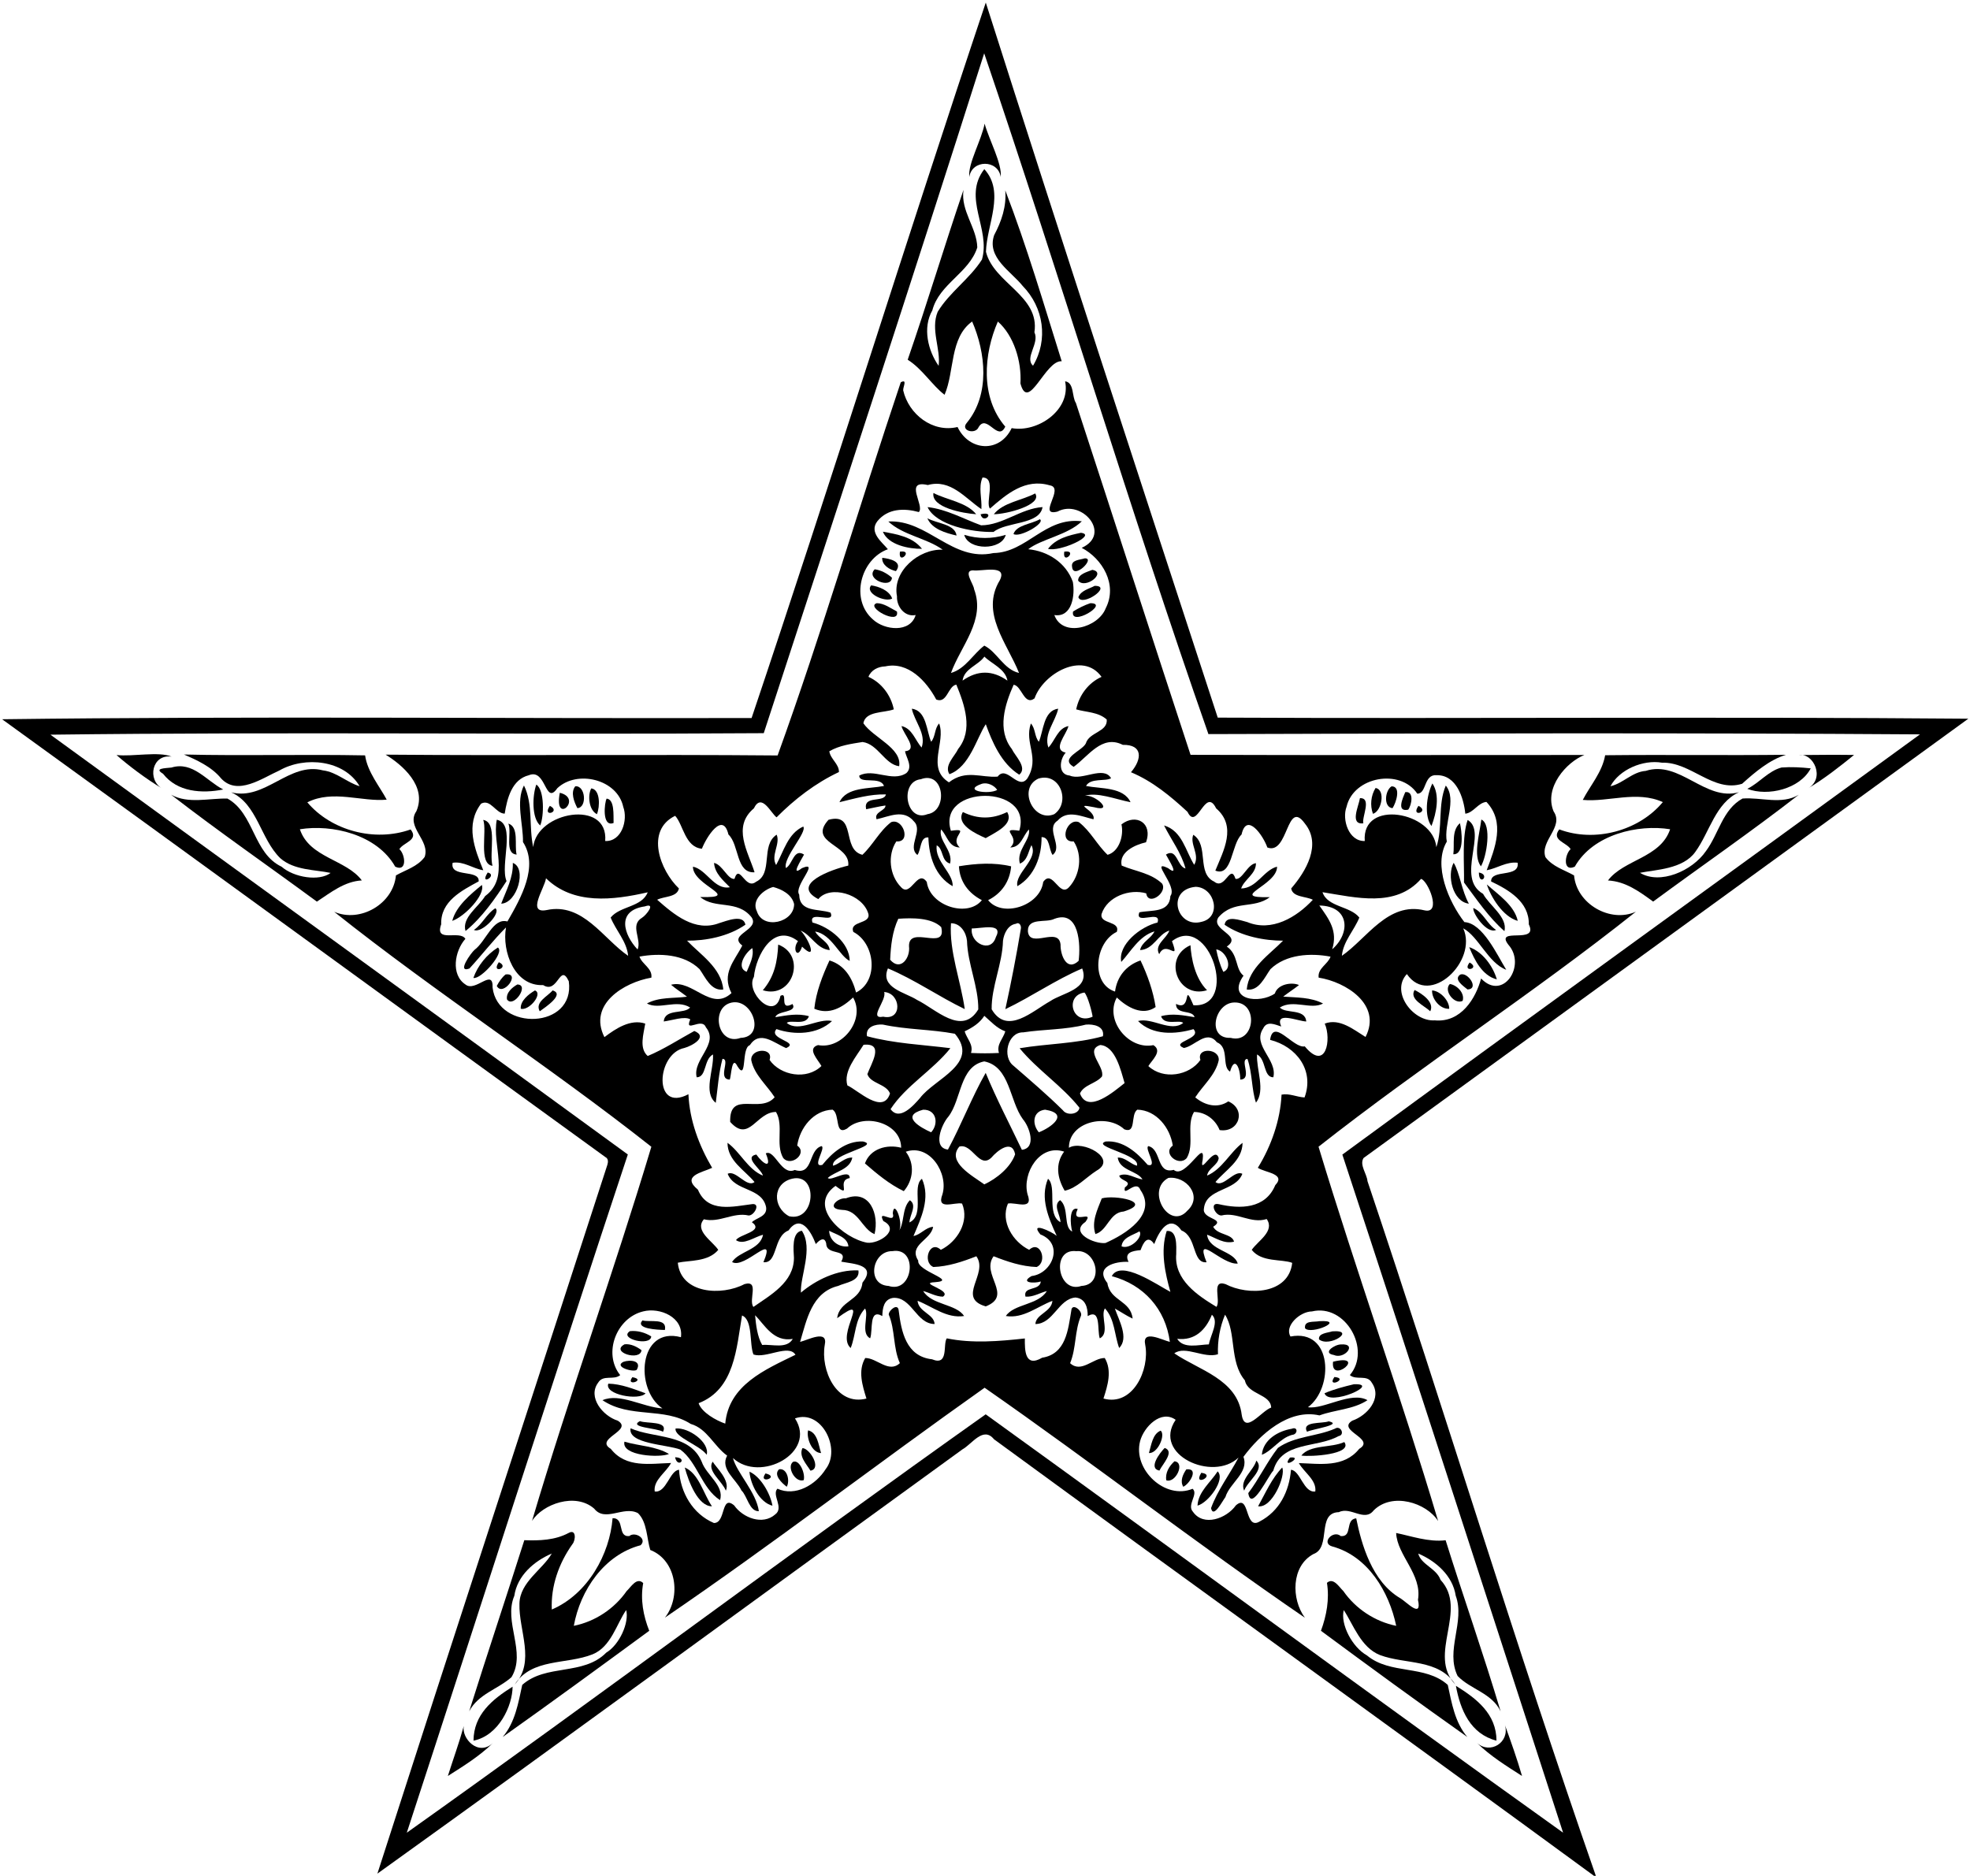 <?xml version="1.0" encoding="UTF-8"?>
<!DOCTYPE svg  PUBLIC '-//W3C//DTD SVG 1.1//EN'  'http://www.w3.org/Graphics/SVG/1.1/DTD/svg11.dtd'>
<svg width="1007pt" height="959pt" version="1.1" viewBox="0 0 1007 959" xmlns="http://www.w3.org/2000/svg">
<path d="m384.19 367.08c40.86-121.4 79.31-245.19 119.71-365.77 38.83 122.06 78.77 243.8 118.57 365.56 127.86 0.6 255.86-0.53 383.67 0.55-103.03 74.87-206.1 149.72-309.13 224.59-2.24 3.51 1.72 8.1 2 11.82 39.69 118.09 75.77 237.67 116.74 355.17h-0.93c-102-74.72-204.66-148.54-306.7-223.19-5.52-6.83-11.22 2.41-16.15 5.15-99.71 72.25-199.03 145.13-299.06 216.9 38.86-120.88 78.43-241.57 117.56-362.37 0.45-1.43 0.54-3.21-1.03-3.96-102.87-74.5-205.46-149.4-308.37-223.83 126.44-1.61 255.64-0.32 383.12-0.62m118.9-339.83c-36.87 116.05-74.91 231.81-112.68 347.57-121.46 0.82-243.54-0.74-364.63 0.77 98.33 71.6 196.9 142.9 295.15 214.62-38.26 115.38-75.23 231.19-112.99 346.73 99.12-70.46 196.87-143.65 295.92-213.9 98.51 71.1 196.35 143.25 295.15 213.89-37.54-115.56-74.83-231.25-112.84-346.67 98.15-71.94 196.91-143.14 295.27-214.83-121.18-0.83-242.51-0.52-363.73-0.14-40.25-114.86-75.67-233.41-114.62-348.04z"/>
<path d="m503.3 63.22c2.32 8.32 8.97 20.38 8.24 27.24-1.38-8.98-14.74-8.95-16.08 0.03-0.73-6.96 6.28-18.85 7.84-27.27z"/>
<path d="m503.14 86.47c10.83 11.82 1.22 28.37 0.85 42.25 3.98 16.12 27.62 22.41 24.77 41.17 2.73 5.64-5.21 13.03-0.7 17.06 7.9-13.27 5.42-29.79-5.28-40.75-6.06-7.61-18.53-14.5-14.6-25.98 3.75-7.04 6.38-14.74 5.68-22.9 10.99 28.54 19.7 58.16 28.85 87.36-8.37-0.7-17.05 26.5-21.1 11.35 0.69-11.41-3.46-24.57-11.54-31.65-7.22 16.54-9.1 38.72 3.79 53.72-3.75 8.08-9.42-6.85-13.62 0.27-1.6 3.96-9.5 1.81-6.08-2.16 12.06-14.59 9.66-35.99 2.77-51.85-11.56 8.3-8.92 25.5-14.1 37.47-6.3-4.78-11.41-13.29-18.85-17.93 9.95-28.78 18.7-57.98 28.52-86.81-1.52 10.81 6.79 19.17 7.06 29.39-4.12 13.05-19.46 18.62-22.98 32.18-5.11 8.94-2.2 20.65 3.21 28.36 1.16-8.58-4.21-18.57-0.48-27.61 6.11-10.09 16.34-16.8 22.63-26.72 4.58-15.74-10.16-31.55 1.2-46.22z"/>
<path d="m460.44 195.44c3.51-1.82 1.15 2.21 1.24 4.1 2.78 12.21 14.98 21.82 27.78 18.76 5.91 12.38 21.53 13.46 27.67 0.57 13.29 2.43 30.42-9.32 27.31-23.93 4.76 0.64 3.4 7.95 5.53 11.09 19.63 59.92 38.88 119.98 58.6 179.86 67.09 0.25 134.2 0.06 201.3 0.08-9.09 3.62-20.8 16.65-15.71 28.85 5.44 7.98-7.07 15.02-4.19 23.36 3.64 4.9 9.61 6.5 14.64 9.36 1.29 14.59 18.51 24.45 31.61 18.55-52.27 41.64-109.77 78.84-162.23 120.15 19.38 64.01 42.04 127.26 61.14 191.37-6.01-9.42-23.5-14.89-32.96-5.44-4.71 6.1-11.73-2.14-17.77 0.89-11.56 0.25-3.71 18.03-12.99 21.41-11.44 6.11-11.42 23.04-4.39 32.56-55.34-37.86-108.63-79.23-163.72-117.58-54.77 38.73-108 79.73-163.4 117.52 8.33-10.67 6-29.27-7.5-34.58-1.83-5.8-1.55-14.3-6.32-18.85-7.44-3.87-16.71 4.86-22.36-2.29-9.61-8.39-26.3-2.37-31.77 6.29 18.97-64.04 41.79-127.27 61-191.28-52.27-41.3-109.95-78.55-162.14-120.13 13.27 5.76 30.21-3.97 31.58-18.6 5.06-2.87 11.08-4.47 14.69-9.45 2.93-8.47-9.78-15.33-4.25-23.35 5.58-12.92-7.37-23.83-15.71-28.93 66.79 0.57 133.59-0.19 200.37 0.41 22.71-62.79 41.63-127.36 62.95-190.77m41.78 48.69c-2.21 5.16-0.18 10.76-0.57 16.15-8.25-5.54-15.72-15.58-27.39-12.32-12.42-2.88-1.44 10.57-4.57 13.82-7.47-2.04-15.83-1.95-21.21 4.68-4.48 5.79 2.61 10.87 5.37 14.32-13.97 5.04-19.46 25.79-7.54 35.99 5.87 5.44 19 6.88 21.74-2.35-5.57 1.17-9.81-4.34-9.54-9.57-2.51-12.81 11.2-24.33 23.36-23.83-8.28-6-20.17-7.3-27.8-14.42 20.14-1.1 32.69 20.79 53.73 16.14 17.18-0.27 26.24-18.6 45.2-16.24-7.24 7.05-20.91 9.13-27.4 14.28 9.96 0.95 19.28 6.83 22.8 16.7 1.2 6.71-0.36 18.34-9.46 16.95 4.27 11.69 22.55 6.33 26.27-3.48 6.22-12.13-1.8-25.44-12.28-30.88 15.56-7.03 0.08-25.14-12.37-18.54-10.64 2.69 3.96-12.19-3.96-13.41-12.52-3.72-22.13 4.53-30.55 11.87-2.54-2.86 3.4-15.95-3.83-15.86m-4.88 47.45c-5.18 0.08 0.38 6.98 0.59 9.65 5.93 15.85-6.73 28.84-11.83 42.81 7.45-2.14 11.28-9.67 17.04-13.98 6.5 3.18 9.89 12.17 17.76 13.98-5.96-15.05-19.93-30.73-9.84-47.38 4.21-8.38-9.46-4.39-13.72-5.08m5.85 44.1c-3.26 4.57-10.33 6.09-11.16 12.27 7.72-5.42 15.21-5.42 22.94 0-1.08-6.04-8.02-8.53-11.78-12.27m-50.71 5c-3.58 0.1-7.21 1.83-8.56 5.34 6.73 3.01 11.52 9.45 12.96 16.62-4.94 1.88-14.48 0.79-15.55 7.11 5.01 7.37 19.81 12.66 18.29 21.96-7.36-0.92-10.83-11.35-18.7-12.38-5.8 0.94-11.82 1.72-17 4.74 0.57 4 5.07 6.56 4.91 10.62-12.01 5.65-22.74 13.94-31.87 23.15-2.91-2.11-7.63-12.79-11.61-4.59-11.23 9.44-2.95 22.16 0.36 32.68-9.6 0.61-7.74-14.04-13.36-19.31-2.85-12.06-11.28 1.35-13.56 7.27-8.67-0.82-9.5-12.3-13.68-16.83-15.4 7.54-7.69 27.96 1.92 37.13-0.91 4.59-7.58 3.95-11.11 5.78 8.56 7.51 19.27 16.73 31.81 11.92 3.75-1.11 12.22-4.71 13.31 0.83-8.74 6.1-20.46 8.25-29.84 8.17 6.54 6.92 17.58 13.85 18.51 24.97-6.31 0.92-9.19-6.36-12.12-10.41-7.94-7.76-20.53-8.26-30.71-6.42 1.29 3.96 6.71 5.96 6.08 10.77-13.98 2.39-32.47 13.63-24 30.41 5.77-4.37 13.39-9.44 20.87-6.92-0.84 5.26-3.26 12.63 1.26 16.56 8.14-3.37 16.28-8.68 23.82-12.79 7.21 2.95-1.04 7.58-5.12 8.7-14.3 2.87-16.04 33.25 2.11 23.63 0.59 13.34 5.36 26.18 12.12 37.63-5.3 2.47-15.86 4.09-7.27 11.17 5.08 12.17 18.03 8.56 28.03 7.35 4.06-0.14 0.62 6.06-2.16 5.84-7.78-1.79-14.86 3.91-22.83 1.95-4.99 5.83 4.4 11.12 7.36 15.64-5.24 6.26-14.85 5.26-20.68 6.56 1.59 15.97 22.46 17.08 34.09 10.93 7.79-2.17 1.91 8.05 4.54 11.69 8.77-6.14 20.72-12.58 20.74-25.13-0.2-3.96-1.25-13.09 4.04-13.84 5.95 9.01-0.93 23.32-0.48 31.64 7.53-6.38 18.56-11.86 29.4-11.36 0.87 5.58-6.63 6.17-10.38 7.94-13.49 3.29-16.09 17.41-19.44 28.61 4.01-0.96 14.37-6.58 12.61 1.54-2.22 12.75 5.88 31.39 21.31 27.43-2.06-6.62-4.47-14.25-0.62-20.73 5.89-0.11 12.04 7.95 17.7 2.62-3.57-7.97-2.31-16.89-5.7-24.86 0.04-2.22 4.81-6.15 5.12-1.92 1.34 10.69 3.76 23.33 17.03 24.81 8.75 3.63 5.41-7.86 7.55-10.7 12.89 2.66 26.82 1.5 39.89 0.05-0.06 5.94-0.07 15.07 8.86 9.84 12.21-1.91 13.23-14.31 14.87-24 0.26-4.46 6.05 0.16 4.93 2.65-3.27 7.71-2.32 16.38-5.52 24.15 5.69 5.29 11.81-2.74 17.71-2.64 3.83 6.48 1.48 14.12-0.67 20.72 15.03 4.17 23.74-14.76 21.36-27.42-1.77-8.12 8.59-2.5 12.59-1.55-2.21-16.79-13.34-29.23-29.69-33.61 4.58-8.66 23.33 4.58 29.96 8.04-2.59-9.16-5.27-20.79-1.88-31.13 5.55-0.57 4.88 7.85 4.86 11.76-1.14 13.27 10.96 21.22 20.58 27.05 2.39-3.31-2.9-14.12 4.61-11.64 11.67 6.09 32.33 5.13 34.09-10.87-5.3-2.06-15.63-0.16-20.68-6.64 3.1-4.6 11.98-9.52 7.64-15.77-8.08 2.61-15.21-3.8-23.11-1.81-3.21 0.16-6.33-6.83-1.43-5.79 11.01 2.56 23.87 2.47 28.93-9.72 5.67-5.9-5.37-6.39-8.91-8.87 6.88-11.21 11.47-24.22 12.12-37.4 4.05-0.77 7.78 1.25 11.75 1.44 5.13-13.85-4.1-26.03-17.6-29.44 1.61-11.52 12 4.63 17.71 3.32 10.87 13.1 13.76-3.63 10.22-11.63 7.61-2.91 14.81 3.11 20.85 6.83 8.51-16.56-10.09-28.17-23.96-30.33-0.65-4.78 4.72-6.8 6.07-10.73-10.19-1.95-22.81-1.28-30.72 6.4-2.95 4.05-5.81 11.32-12.12 10.4 0.99-11.12 11.78-17.97 18.57-24.97-9.11 0.04-21.18-2.11-29.88-8.14 0.67-5.09 8-2.28 11.56-1.38 12.47 5.22 25.28-2.45 33.54-11.39-3.49-1.84-10.31-1.21-11.06-5.79 7.53-8.69 15.67-22.44 7.02-33.15-9.45-13.14-8.4 16.3-19.21 12.21-2.07-6.01-10.59-18.35-13.18-6.63-5.29 4.92-4.69 21.89-13.41 18.46 4.16-10.16 11.13-22.59 0.41-31.83-5.61-11.46-9.71 11.99-14.63 1.79-8.62-7.97-17.86-15.65-28.9-20.26 5.73-6.71 6.15-14.19-4.19-14-10.69-5.41-17.59 5.86-25.11 11.25-7.44-4.44 4.31-8.06 6.23-11.99 1.66-5.82 11.25-5.79 10.68-12.21-4.37-3.91-10.42-3.66-15.61-5.19 1.44-7.17 6.22-13.61 12.96-16.62-9.56-13.32-29.89-1.59-34.25 11-5.31 4-6.53-6.49-10.69-6.96-4.53 10.15-8.56 23.07-0.95 32.81 1.65 3.58 8.2 9.57 3.82 13.17-9.19-5.71-13.9-16.9-17.11-25.81-4.71 7.1-8.26 21.85-18.59 25.55-2.8-4.44 2.73-9.13 4.49-12.93 7.79-9.71 3.25-22.57-0.95-32.85-4.3 0.68-4.65 9.86-10.28 7.61-5.02-9.41-14.35-19.56-26.09-16.93m-182.14 55.63c-8.7 2.13-11.13 11.95-12.35 19.64-4.59-0.04-7.21-7.73-12.08-5.1-8.2 10.83-3.29 23.06 1.13 34.04-5.36-0.84-9.98-4.7-15.66-3.82-1.61 7.87 13.82 3.08 13.31 9.51-8.67 4.72-19.58 10.19-19.16 21.95-3.56 9.83 9.54 2.7 12.36 7.43-5.53 6.22-7.56 18.4 0.09 23.37 5.09 4.08 14.2-8.75 13.82 1.56 2.64 22.42 42.35 21.27 38.95-3.24-4.58-9.77-5.49 6.78-13.1 1.95-14.66 0.7-21.16-17.27-19-29.47-6.64 6.62-12.35 14.1-18.68 20.99-6.75 2.5 0.89-8.11 2.6-9.53 5.95-4.44 9.37-16.54 16.81-14.51 6.99-12.13 16.03-28.16 7.95-40.61 0.16-9.21-3.77-20.75 0.5-28.92 4.8 9.63 2.41 21.16 4.74 31.5 1.82-18.16 38.53-24.68 36.79-3.1 8.46 0.37 11.72-10.77 9.22-17.46-3.02-14.19-23.63-19.04-33.7-9.54-6.33 9.14-5.59-10.33-14.54-6.64m464.04-0.02c-6.72-0.53-5.02 9.48-9.91 9.45-8.68-13-32.56-8.74-36.14 6.66-2.5 6.58 1.11 17.82 9.29 17.54-1.64-21.6 34.93-15.04 36.59 3.14 3.39-9.79 0.62-21.68 4.83-31.48 5.87 7.24-1.19 19.76 0.52 28.65-7.17 12.09 0.97 30.81 8.99 41.15 9.32 0.46 16.73 16.77 21.39 24.37-9.26-3.5-14.12-16.95-21.98-21.19 7.54 16.78-17.19 40.47-28.81 23.38-8.46 9.01 3.03 24.4 14.22 23.67 13.54 1.28 21.05-11.39 23.72-21.4 11.27 11.79 23.29-6.81 13.95-17.25-7.25-9.4 15.68 0.12 10.43-10.43 0.26-11.52-10.33-17.67-19.27-21.93-0.14-6.49 14.72-1.65 13.56-9.57-5.73-0.67-10.44 2.88-15.82 3.84 4.25-11.27 9.65-24.53-0.13-34.94-4.39 0.47-6.53 5.53-10.79 6.03-0.84-8.13-4.52-19.84-14.64-19.69m-455.28 52.71c-0.72 5.1-10.06 18.3 0.37 16.24 18.47-3.96 28.87 14.71 41.61 23.39-0.67-7.33-6.26-12.93-8.93-19.55 4.78-5.97 15.96-5.24 18.93-12.91-17.79 4.05-37.97 6.5-51.98-7.17m447.29 0.31c-13.06 14.83-33.27 9.52-50.37 6.8 2.52 7.69 14.14 7 18.83 12.97-2.68 6.62-8.27 12.22-8.93 19.55 12.79-8.83 23.55-27.75 42.25-23.24 9 2.02 1.7-15.29-1.78-16.08m-396.76 14.06c-14.79 2.13-10.79 14.52-3.72 22.03 2.23-5.26-4.15-12.38 2.26-16.22 2.18-1.3 7.36-7.9 1.46-5.81m344.77-0.45c4.95 7.02 9.55 12.94 6.56 22.39 9.42-8.13 9.11-22.09-6.56-22.39m-345.58 207.49c-13.67 3.23-20.76 21.42-11.8 32.59-3.29 2.77-8.7-0.41-11.25 3.83-5.58 7.45 2.42 17.1 9.99 19.45 8.26 5.05-12.28 9.2-3.54 14.41 7.75 9.95 20.16 7.53 30.8 7.23-2.53 4.85-9.12 8.69-8.36 14.55 5.97 0.92 7.71-10.82 12.44-11.07 0.65 11.67 7.05 22.61 17.82 27.2 6.24 0.11 3.48-14.8 10.37-8.98 4.47 6.36 14.58 10.28 21 4.57 4.61-3.41-1.96-9.92 1.1-13.13 9.19 4.24 19.67-2.01 24.7-10.05 7.97-10.24-2.09-30.74-15.72-25.88 11.39 17.52-17.82 33.13-31.71 20.26 1.91 7.51 11.87 17.35 13.24 27.17-4.88 0.22-5.93-7.83-8.89-10.58-2.65-5.71-11.1-10.94-7.32-17.82-6.75-4.84-10.21-13.8-18.62-16.21-13.67-8.79-30.96-2.62-45.1-12.13 8.82-3.86 20.58 3.55 30.64 4.2-14.29-9.69-12.3-42.15 9.46-36.41 1.39-10.23-10.8-15.35-19.25-13.2m341.82 0.02c-6.3 0.06-14.23 7.59-10.98 12.83 21.58-4.15 22.18 26.36 8.92 36.14 7.96 1.3 22.05-8.31 30.43-3.59-7.2 4.77-16.52 4.84-24.55 7.78-15.72-3.6-30.43 9.8-38.86 21.18 2.98 8-7.02 13.3-9.21 20.58-1.64 2.17-6.17 11.15-7.35 5.65 3.36-9.24 9.49-17.18 14.06-25.88-13.12 12.66-44.28-1.46-32.14-19.27-7.42-5.38-16.23 3.56-18.17 10.86-3.85 14.56 12.86 30.25 26.82 24.39 3.16 2.68-3.09 8.21 0.18 11.75 5.43 7.82 17.22 3.41 21.93-3.25 7.23-6.43 4.35 12.96 12.18 8.22 10.11-5.27 15.1-15.4 16-26.42 4.73 0.25 6.47 11.99 12.44 11.07 0.73-5.84-5.76-9.73-8.41-14.5 10.66 0.31 23.01 2.51 30.85-7.28 8.74-5.21-11.81-9.37-3.53-14.41 7.56-2.56 15.46-11.45 10-19.35-2.42-4.45-7.99-1.1-11.25-3.95 11.13-13.04-2.25-36.62-19.36-32.55m-291.34 2.08c-2.87 16.6-3.72 37.68-22.2 44.84 1.57 4.73 8.97 8.86 13.62 10.44 1.79-19.79 20.45-27.63 35.9-35.2-3.48-5.63-15.06 2.07-21.48-0.14-2.18-5.24-0.18-17.68-5.84-19.94m6.67-0.12c0.46 4.97 1.14 10.99 3.64 15.2 5.09-0.51 12.54 2.2 15.63-3.11-9.94 1.76-14.46-7.36-19.27-12.09m233.51-0.27c-3.17 7.85-8.75 13.35-17.74 12.32 3.17 5.29 11.1 2.97 16.2 2.84 0.79-4.87 5.37-11.6 1.54-15.16m6.72-0.02c-2.65 6.31-3.89 13.34-3.62 20.23-7.07 2.31-16.65-4.58-22.32-0.47 12.36 8.52 32.26 13.22 34.46 31.41 1.61 10.37 10.06-1.97 15.06-3.68-0.26-7.03-11.93-6.51-13.44-13.91-8.05-9.58-4.27-24.37-10.14-33.58z"/>
<path d="m477.14 252.03c6.86 3.57 16.93 4.71 21.85 10.86-6.6-0.43-23.11-3.41-21.85-10.86z"/>
<path d="m529.14 252.25c3.94 5.88-14.82 10.67-21.13 10.64 4.7-6.03 14.51-7.07 21.13-10.64z"/>
<path d="m474.14 259.25c9.6 1.02 18.39 6.04 27.37 9.31 11.08-0.04 20.3-8.62 31.41-9.32-1.54 9.16-18.42 7.35-25.05 12.7-10.81 0.31-29.46-3.43-33.73-12.69z"/>
<path d="m501.24 262.91c8.21-1.95 1.44 5.67 0 0z"/>
<path d="m474.04 264.94c4.8 2.72 14.16 2.95 14.92 8.85-5.48-1.28-12.55-3.25-14.92-8.85z"/>
<path d="m531.53 265.45c3.14 1.88-10.36 9.62-13.47 7.55 1.53-4.65 9.21-5.08 13.47-7.55z"/>
<path d="m451.3 271.82c7.22 1.31 15.16 2.61 19.99 8.75-6.67 0.09-17.26-1.96-19.99-8.75z"/>
<path d="m552.53 272.38c8.54 1.1-10.94 9.96-16.82 8.2 4.07-5.34 10.62-6.88 16.82-8.2z"/>
<path d="m492.89 273.43c6.98 2.13 14.24 2.13 21.22 0-2.14 8.07-19.09 8.07-21.22 0z"/>
<path d="m460.02 282.02c7.31-1.09-1.1 7.32 0 0z"/>
<path d="m544.02 282.02c7.31-1.09-1.1 7.32 0 0z"/>
<path d="m450.97 285.17c3.65 0.4 10.8 1.86 7.01 6.8-3.17-0.65-7.29-3.09-7.01-6.8z"/>
<path d="m554.42 285.45c5.91-0.35-5.75 11.22-6.4 4.38-0.73-3.64 3.99-3.55 6.4-4.38z"/>
<path d="m447.13 291.04c3.29 0.45 6.32 2.12 8.8 4.28-0.32 5.99-13.85 0.71-8.8-4.28z"/>
<path d="m558.36 291.33c7.47 1.25-3.47 10.07-7.24 5.55-0.18-3.37 4.61-4.47 7.24-5.55z"/>
<path d="m445.31 299.26c3.88 0.55 9.27 2.57 10.75 6.74-3.58 2.11-14.21-2.74-10.75-6.74z"/>
<path d="m559.56 299.5c9.47-0.06-6.62 11.05-8.34 5.8 1.3-3.42 5.41-4.22 8.34-5.8z"/>
<path d="m448.21 308.36c3.69 0.04 7.05 2.57 10.27 4.26 1.67 7.47-16.5-2.37-10.27-4.26z"/>
<path d="m557.32 308.37c10.26-0.06-10.49 12.45-8.8 4.25 2.77-1.71 5.71-3.19 8.8-4.25z"/>
<path d="m466.09 362.32c7.59 0.93 7.48 11.48 9.89 16.89 2.28-2.69 1.68-6.85 4.08-9.35 3.6 9.61-6.74 22.72 5 30.1 8.66-6.72 16.38-2.27 24.9-2.93 4.71-6.17 10.4 7.25 15.16 0.97 6.67-10.68-1.69-17.92 1.82-28.14 2.39 2.5 1.8 6.66 4.08 9.35 2.4-5.41 2.3-15.96 9.89-16.89-1.38 6.54-7.48 12.83-5.01 19.84 3.49-3.59 4.74-9.89 10.26-10.96-1.13 4.54-8.42 11.95-1.41 13.59-3.18 3.47-4.06 11.22 2.06 11.7 6.32 2.8 17.26-5.25 21.14 1.36-2.78 1.76-10.56-0.29-12.81 3.97 7.7 1.52 19.12 0.44 22.75 8.29-7.51-1.44-17.43-5.46-23.67-3.17 4.93-1.53 15.97 8.62 5.05 5.74-11.84-2.35 1.16 1.73-0.34 6.16-6.06-1.41-13.33-5.04-18.35 0.72-6.44 4.15 3.09 13.25-2.53 17.52-2.03-2.87-1.26-9.16-5.64-9.13 0.09 9.71-3.57 19.99-12.37 25.1-1.4-6.66 10.98-13.78 7.19-20.98-1.67 3.34-1.95 7.83-5.9 9.44-1.96-6.73 5.6-12.11 4.63-17.46-3.24 3.27-3.86 9.1-9.56 9.21 5.89-5.46-6.56-10.19 4.61-8.57 7.35-23.86-42.37-23.68-34.95 0.04 11.05-1.68-1.36 3.13 4.54 8.52-5.7-0.1-6.35-5.92-9.55-9.23-1.63 5.6 6.31 10.84 4.58 17.47-4.65-1.32-3.26-7.55-6.83-9.33-1.05 8.17 8.54 14.24 8.17 20.89-8.98-5.05-12.11-15.21-12.42-24.93-4.39-0.37-3.54 6.18-5.6 8.96-5.37-4.15 3.09-12.48-1.79-17.15-5.33-6.51-12.69-2.45-19.08-1.1-1.49-3.73 4.77-4.4 4.53-7.04-3.33 0.47-6.57 1.3-9.86 1.92-1.65-7.33 9.21-3.14 10.1-7.58-8.11-0.22-15.93 2.11-23.74 3.98 3.62-7.85 15.04-6.77 22.75-8.29-1.88-5.22-12.63-0.69-12.64-5.3 7.35-3.97 16.79 3.54 24.07-1.28 3.5-3.2-0.06-7.84-0.68-11.16 7.16-0.72-1.01-8.99-1.78-12.9 5.53 1.26 6.89 7.23 10.27 10.98 2.49-7-3.64-13.3-5.01-19.84m4.6 36.05c-11.08 1.14-7.65 22.32 3.42 17.86 10.68-1.63 8.55-22.39-3.42-17.86m60.07-0.31c-10.72 4.99-2.4 22.64 8.14 18.17 8.53-6.01 3-21.66-8.14-18.17m-28.79 2.61c-10.43 3.54 3.4 5.67 7.76 3.18-1.4-2.31-5.01-3.98-7.76-3.18z"/>
<path d="m59.57 386c8.5 0.89 21.51-1.96 28.15 0.81-10.08-1.44-12.62 11.9-4.79 16.31-8.14-4.82-17.6-11.99-23.36-17.12z"/>
<path d="m94.05 385.73c30.85 0.73 61.74-0.16 92.58 0.44 1.16 8.5 7.68 16.21 11.04 22.64-12.57 1.23-27.59-5.25-40.57 1.37 12.2 14.46 34.37 20.42 52.79 13.86 4.41 5.47-3.73 6.63-5.74 10.06 3.14 2.84 4 11.9-2.13 8.96-9.37-16.59-32.47-21.76-48.73-19.12 4.83 14.65 23.78 15.45 31.66 26.16-8.9 0.49-15.87 6.18-22.98 10.84-24.76-18.26-50.32-35.9-74.52-54.66 8.87 4.84 19.29 1.73 28.82 1.97 13.78 7.66 13.04 27.88 27.67 34.84 6.36 5.56 19.28 7.58 25.06 3.17-7.93-1.7-18.69-1.28-25.75-7.54-10.14-9.87-11.72-27.75-25.12-33.68 17.27 4.54 29.78-15.76 46.95-11.2 7.03 0.84 12.26 6.19 18.73 8.09-7.82-13.37-27.89-15.5-41-8.05-8.83 3.96-21.43 13.14-29.8 4.06-4.9-6.04-12.8-9.54-18.96-12.21z"/>
<path d="m820.5 386.1c30.81-0.34 61.65 0.13 92.47-0.23-8.29 2.48-15.77 8.77-22.46 14.82-14.79 4.6-26.23-11.26-40.95-10.78-9.73-1.66-21.83 3.51-26.36 12.05 6.46-1.45 11.13-7.36 18.05-7.86 17.35-5.63 30.36 15.76 47.69 10.9-12.12 5.54-14.98 20.39-22.36 30.52-6.29 8.85-20.29 9.06-28.28 10.68 10.15 6.21 26.7-0.84 33.77-11.17 6.48-8.75 8.49-21.26 18.66-26.8 9.56-0.74 19.94 3.32 28.75-1.93-24.13 18.77-49.71 36.4-74.45 54.62-6.99-5.1-14.06-10.32-23.09-10.8 8.03-10.7 26.89-11.52 31.77-26.18-16.26-2.64-39.36 2.53-48.73 19.12-6.14 2.93-5.27-6.12-2.13-8.97-2.04-3.43-10.12-4.56-5.79-10.08 18.23 6.85 40.72 0.72 52.92-13.95-13.32-6.06-27.87 0.1-40.91-1.12 3.78-7.36 9.93-14.16 11.43-22.84z"/>
<path d="m919.52 386c9.39-0.09 18.8-0.17 28.21-0.05-6.96 5.68-15.34 12.29-23.66 17.17 9.13-5.11 2.98-18.34-4.55-17.12z"/>
<path d="m87.65 392.39c10.96-3.34 17.89 6.87 26.47 11.22-10.96 2.18-23.49 1.33-30.78-8.04-4.8-2.86 1-2.79 4.31-3.18z"/>
<path d="m910.67 392.37c4.95-0.38 9.97-0.1 14.92 0.44-5.5 10.51-21.81 14.49-32.44 10.47 6.14-3.03 10.79-9.15 17.52-10.91z"/>
<path d="m274.14 401.11c4.24 2.63 3.99 16.33 1.99 20.89-4.43-3.79-3.99-15.39-1.99-20.89z"/>
<path d="m732.19 400.52c3.98 5.85 2.06 15.15-0.47 21.76-3.71-4.86-2.68-15.36 0.47-21.76z"/>
<path d="m294.06 401.97c5.28-0.49 6.13 10.91 1.08 11.17-1.68-3.19-3.59-8.04-1.08-11.17z"/>
<path d="m711.33 401.99c5 0.01 2.35 8.36 0.48 11.18-4.75-0.48-3.9-9.09-0.48-11.18z"/>
<path d="m302.24 403.04c4.59 0.59 4.52 9.22 2.89 13.19-4.16-2.04-4.82-9.74-2.89-13.19z"/>
<path d="m703.14 402.84c5.27 0.88 3.1 11.99-1.34 13.2-1.55-4.33-1.06-9.3 1.34-13.2z"/>
<path d="m286.16 405.29c12.12 2.98-3.26 16.99 0 0z"/>
<path d="m718.31 404.97c4.7-0.7 3.28 6.69 1.51 8.96-6.18 1.32-2.74-5.96-1.51-8.96z"/>
<path d="m310.1 408.27c4.13 0.44 3.42 8.49 3.54 12.46-6.1 2.37-4.67-10.54-3.54-12.46z"/>
<path d="m695.16 408.04c6.22-0.23 0.87 9.66 1.73 12.88-7.09 0.8-2.4-8.68-1.73-12.88z"/>
<path d="m281.07 411.97c6.12 3.08-4.33 6.28 0 0z"/>
<path d="m725.07 411.97c6.12 3.08-4.33 6.28 0 0z"/>
<path d="m492.18 415.14c7.65 3.7 14.98 3.74 22.64-0.01 3.74 6.31-6.39 10.59-10.98 13.35-4.95-2.21-15.36-6.92-11.66-13.34z"/>
<path d="m247.02 419.15c7.49 1.36 2.91 16.73 4.72 23.48-7.3-0.91-2.66-17.68-4.72-23.48z"/>
<path d="m253.94 419.07c10.11 2.14 1.48 23.13 4.99 31.37-5.83 9-12.62 18.75-20.97 25.53-1.99-6.88 6.59-12.21 10.03-17.88 12.93-9.43 3.41-26.17 5.95-39.02z"/>
<path d="m423.52 419.1c14.57-3.95 6.38 15.15 17.31 17.9 5.4-5.05 8.73-12.13 14.69-16.69 6.09-2.32 10.46 10.53 2.65 9.84-4.62 7.06-3.5 17.41 2.4 23.36 4.96 5.6 8.37-9.5 13.17-2.64 1.62 12.39 21.01 18.35 28.16 9.32-6.73-3.49-11.3-9.3-11.73-17.33 8.78-1.43 17.95-2.07 26.69 0.04-0.65 7.88-5.03 13.93-11.76 17.29 7.13 9.03 26.54 3.08 28.16-9.32 4.83-6.84 8.19 8.26 13.22 2.65 5.6-6.03 7.03-16.3 2.35-23.37-7.81 0.7-3.44-12.16 2.65-9.84 5.95 4.56 9.29 11.62 14.68 16.7 5.97-1.64 8.38-9.92 7.1-15.56 7.4-5.76 16.12-0.78 12.56 9.15-5.52 1.24-13.97 4.98-12.46 11.91 6.93 2.95 15 3.79 20.68 9.23 2.91 4.68-7.17 11.69-8.12 4.97-8.45-2.45-19.89 1.59-22.82 10.52-1.19 5.33 9.79 3.43 7.75 9.18-11.24 5.32-13.5 26.44-0.88 30.51 1-7.68 5.77-13.46 13.02-15.91 3.57 7.43 6.49 15.71 7.73 23.83-6.64 4.69-14.44 0.23-19.85-4.88-6.38 11.64 6.06 26.91 18.7 24.35 4.88 2.99-0.72 7.61-2.57 10.71 7.68 7.16 20.99 4.9 26.62-3.15-2.21-6.57 9.91-5.96 9.35 0.18-1.62 7.53-7.95 12.7-12 18.96 4.99 4.18 11.48 5.74 16.9 2.05 9.34 4.06 5.65 16.17-4.44 14.67-2.15-5.38-7.22-9.25-13.1-9.26-4.08 6.99 0.41 16.45-3.68 23.53-4.07 4.75-12.68-2.49-7.16-6.33-1.34-9.1-8.35-18.11-18.13-18.37-3.64 2.54-0.31 12.45-6.65 10.05-8.81-8.3-28.33-3.96-28.32 9.43 6.87-4.23 25.24 5.54 14.11 11.72-5.36 3.42-9.95 8.84-16.26 10.24-3.75-6.37-5-13.7-0.29-19.99-12.47-4.13-21.54 11.02-18.71 21.81 3.2 8.45-6.05 3.89-10.02 4.74-3.91 9.24 2.53 19.55 10.86 23.65 5.7-5.33 9.62 6.28 3.82 8.78-7.59-0.26-14.98-2.72-22-5.5-6.72 9.25 10.27 20.06-4.04 25.64-15.18-4.44 1.67-16.66-4.79-25.63-7.01 2.78-14.4 5.22-21.97 5.49-5.8-2.5-1.88-14.11 3.82-8.78 8.34-4.1 14.76-14.41 10.86-23.65-3.94-0.85-13.24 3.69-10.05-4.66 3.22-10.73-6.45-26.12-18.72-21.84 4.75 6.16 3.83 14.57-1.02 20.15-7.38-3.52-13.75-8.88-19.86-14.17 2.67-7.48 11.14-9.94 18.51-8.02 0.01-12.78-19.01-17.97-27.68-9.78-6.48 3.75-3.4-7.26-7.35-9.68-9.77 0.3-16.76 9.27-18.1 18.37 5.52 3.84-3.09 11.08-7.16 6.33-4.1-7.08 0.4-16.54-3.68-23.53-10.04-0.06-13.68 16.03-23.42 5.08-0.5-16.45 15.28-3.9 22.73-12.61-4.04-6.24-10.34-11.39-11.95-18.89-0.56-6.14 11.56-6.75 9.35-0.19 5.56 8.03 19.06 10.43 26.51 3.11-1.8-3.29-7.59-8.93-1.74-10.69 12.44 2.41 24.42-13.14 17.93-24.33-5.51 5.13-12.15 9.05-19.83 5.75 0.88-8.5 4.18-16.97 7.76-24.69 7.78 2.36 11.64 8.98 13.59 16.4 11.86-6.03 9.67-25.29-1.42-30.99-2.14-5.75 8.92-3.86 7.72-9.19-2.92-10.3-19.76-14.85-25.6-7.58-14.63-7.57 6.92-15.21 15.31-17.13 1.18-10.91-20.93-11.47-10.09-23.42m35.67 50.6c-3.08 6.5-3.85 13.85-4.16 20.96 5.21 6.1 10.4-0.87 9.63-6.93-0.21-11.08 19.53 2.84 16.46-9.76-4.94-4.85-14.76-4.77-21.93-4.27m79.73 0.07c-4.16 2.15-13.65-0.9-13.49 6.3 0.83 9.25 15.72-2.69 16.7 6.83-0.14 5.32 3.18 14.04 9.23 8.33 1.07-8.06 0.4-26.35-12.44-21.46m-52.8 2.23c-1 14.2 4.98 29.44 7.04 43.89-13.35-6.43-25.58-15.07-39.28-20.81-4.23 10.02 9.01 12.27 14.89 16.12 9.39 4.52 22.96 18.75 31.3 4.84 0.16-11.58-5.44-23.23-5.77-35.1-0.43-4.31-3.38-8.98-8.18-8.94m33.21 0.27c-4.09 0.57-6.15 5-6.63 8.67-0.29 11.86-5.97 23.51-5.79 35.04 7.88 13.48 20.98 0.8 29.94-4.16 6.14-4.25 20.46-5.95 16.34-16.7-13.65 5.82-25.91 14.41-39.29 20.81 2.98-13.58 5.62-27.23 7.91-40.94 0.41-1.55-0.67-3.83-2.48-2.72m-22.55 2.37c-1.12 7.41 9.71 12.96 12.26 4.5 4.12-7.67-7.58-4.37-12.26-4.5m-44.83 32.51c1.55 4.14-8.38 14.1-0.46 12.62 10.1 2.13 8.98-12.11 0.46-12.62m102.38 0.27c-10.31 1.55-6.22 17.05 4.18 12.35-0.22-2.05-2.47-10.72-4.18-12.35m-51.16 11.91c-2.42 3.76-6.11 6.05-10.06 7.93 1.09 3.78 4.62 6.7 3.24 11.05 4.76 0.24 9.54 0.24 14.3 0-1.38-4.35 2.14-7.27 3.24-11.05-4.39-1.54-7.58-5.24-10.72-7.93m-51.88 4.47c-3.74-0.31-8.99 1.14-8.1 5.94 13.83 3.76 28.42 4.34 42.63 6.13-9.01 11.33-22.76 19.13-30.58 31.16 4.57 6.31 11.81-1.96 15.07-5.71 7.42-9.88 30.69-17.53 17.81-32.83-12.2-2.3-24.74-2.07-36.83-4.69m103.74 0.02c-10.47 2.68-21.34 2.34-31.99 3.96-7.94-0.23-10.96 12.58-4.93 17.1 8.54 7.44 17.17 14.77 25.23 22.75 2.06 2.87 8.04 2.09 8.45-1.33-8.99-11.28-21.48-19.32-30.59-30.4 14.15-2.39 28.71-2.27 42.59-6.14 0.96-5.17-4.89-6.31-8.76-5.94m-113.6 10.31c-3.73 6.07-10.41 13.47-8.28 20.76 5.44 2.46 18.26 15.25 21.8 4.12-1.94-4.95-10.03-5.02-11.57-9.89 1.92-5.34 8.94-16.1-1.95-14.99m121.01 0.11c-8.3 2.72 2.48 11.07 0.85 16.11-3.1 3.67-9.2 4.17-11.24 8.66 3.93 10.75 17.57-1.17 22.81-5.3-1.94-6.59-4.72-18.89-12.42-19.47m-59.31 8.38c-12.65 2.51-11.59 19.48-18.33 28.23-3.44 3.83-8.33 15.93-0.23 16.85 6.79-12.58 12.49-27.37 19.29-39.21 5.52 13.39 12.28 26.25 18.5 39.33 7.65-0.89 3.88-11.79 0.51-15.65-6.94-9.51-6.52-26.9-19.74-29.55m-31.26 24.7c-11.95 3.19-1.33 9.14 4.11 11.55 4-4.37 2.73-11.72-4.11-11.55m62.34-0.02c-6.41 0.76-6.73 7.42-3.17 11.57 6.11-2.37 16.04-9.48 3.17-11.57m-43.8 18.87c-6.73 7.84 6.9 15.06 12.75 19.33 6.37-2.98 13.41-8.66 15.75-15.4-1.56-7.95-9.16-1.8-12.14 1.72-6.23 6-9.75-7.5-16.36-5.65z"/>
<path d="m750.21 419.19c10.49 6.14-6.45 29.53 7.89 37.78 3.19 5.94 12.67 11.95 10.91 19.05-7.97-6.92-14.28-16.37-20.66-24.87 0.19-9.99-1.12-23.36 1.86-31.96z"/>
<path d="m757.22 418.97c5.47 2.48 2.69 19.14-0.23 23.92-4.09-5.41-0.75-16.31 0.23-23.92z"/>
<path d="m259.87 421.04c5.55 1.82 3 11.15 4.21 15.84-6.4-0.54-2.34-10.91-4.21-15.84z"/>
<path d="m746.27 420.83c0.87 3.61 2.57 16.11-3.38 15.9 0.71-5.16-1.06-12.02 3.38-15.9z"/>
<path d="m410.59 422.56c2.17 2.77-10.42 15.99-8.87 21.21 3.45-1.8 4.01-10.3 9.28-6.88-1.37 2.63-7.2 11.66-1.1 6.94 9.68-4.12-4.4 9.27-1.38 13.5 0.17 9.21 9.76 7.09 16.02 9.23 2.78 6.28-11.5-1.6-9.23 5.06 8.95 2.3 19 10.54 19.03 19.62-5.24-2.44-9.26-13.64-17.66-15.02 1.9 3.64 7.02 5.22 7.44 9.51-6.76-0.68-9.37-7.76-14.89-9.99 4.22 4.18 9.04 16.21 0.76 8.22-2.23 6.76-5.22 1.22-2.07-2.8-12.48-9.61-21.47 7.12-22.55 18.26-4.59 7.64 10.68 23.14 13.58 9.67 4.22-2.31-1.08 8.06 6.16 4.19 2.69 4.56-8 3.29-8.74 6.73 5.7-0.93 11.41-2.11 17.14-0.49-1.72 5.03-9.41 1.58-11.34 3.43 6.29 5.12 15.89-2.61 23.14-0.97-7.48 7.01-19.22 7.28-28.41 4.12-4.5 5.19 12.17 6.45 4.96 9.72-6.34-2.67-13.38-9.32-18.6-1.48-4.45 1.43-1.25 18.79-6.31 10.77-2.91-5.94-3.15 5.11-3.92 6.81-6.53-0.22 0.57-10.49-3.73-10.6-1.94 7.34-2.42 14.97-3.43 22.48-6.59-5.3-0.91-16.73-1.41-24.74-4.84 2.53-3.14 11.62-8.34 11.69-2.26-9.16 11.66-16.99 4.71-25.56-2.08-5.41-11.22 3.43-7.99-4.06-2.84-1.8-9.4 0.56-13.55 1.08 0.53-6.74 10.53-3.6 13.48-7.14-6.94-4.36-15.86 1.38-22.09-2.06 6.31-3.41 13.61-2.53 20.48-3.47-2.67-2.11-5.57-3.89-8.15-6.1 11.02-2.92 20.42 13.95 30.89 4.26-5.25-10.1 1.59-16.45 5.53-24.32-7.6-5.71 9.15-7.88 4.75-14.41-7.29-9.22-18.59-3.97-26.27-10.38 22.05 0.6-3.89-5.86-3.7-15.52 6.95 1.38 10.88 12.05 18.88 10.52-3.5-3.56-7.71-7.09-8.1-12.44 4.27 0.83 7.11 8.7 10.45 8.15 2.57-8.24 5.46 5.95 11.01 1.5 8.96-4.24 2.19-18.67 10.55-24.09 2.03 4.75-3.17 10.63-0.27 15.51 3.88-6.97 5.99-16.12 13.86-19.66m-15.39 30.89c-5.02 1.38-11.15 6.8-8.32 12.41 3.03 9.68 19.14 5.78 19.04-3.68-1.16-4.91-6.24-7.54-10.72-8.73m-10.65 31.25c-3.5 2.25-8.55 9.97-2.88 12.13 1.53-3.8 3.86-7.93 2.88-12.13m-9.37 27.68c-12.42 1.06-8.97 22.65 3.42 18.22 12.38-0.49 6.72-18.8-3.42-18.22z"/>
<path d="m595.04 422c9.3 2.8 10.91 12.94 15.4 20.12 3.03-5.18-2.43-10.63-0.47-15.36 8.22 5.36 1.5 19.71 10.71 23.97 5.64 4.55 8.21-9.71 10.87-1.43 3.41 0.72 6.16-7.58 10.45-8.02 0.1 5.58-5.98 8.26-7.57 12.94 8.01-0.12 11.53-9.44 18.36-11.15 0.19 9.66-25.74 16.07-3.69 15.59-8.36 6.27-18.35 1.22-26.27 10.31-4.32 6.52 12.79 9.14 4.27 14.94 6.02 4.08 4.23 11.61 8.55 14.87-8.94 12.71 8.4 14.49 16.01 9.14 1.47-4.82 8.63-5.99 12.35-4.34-2.61 2.07-5.45 3.85-8.07 5.92 6.86 0.52 14.07 0.24 20.37 3.53-6.27 3.38-15.15-2.29-22.11 2.04 3.06 3.35 12.97 0.38 13.51 7.14-4.35-0.13-16.28-5.49-12.79 2.57-3.18-1-7.3-3.09-9.22 0.99-5.8 8.7 7.41 15.88 5.18 24.98-5.2-0.07-3.51-9.15-8.32-11.69-0.4 7.96 4.39 18.25-0.54 24.66-2.23-6.35-1.84-15.2-4.35-22.36-4.25 0.07 2.82 10.37-3.7 10.56 0.08-5.73-2.84-12.59-5.2-4.09-4.41-2.47-0.22-12.32-6.68-14.95-5.35-6.69-11.09 1.84-16.93 2.89-7.39-3.12 9.58-4.58 4.91-9.64-9.35 2.73-20.92 3.27-28.35-4.16 7.26-1.95 16.8 5.98 23.1 0.98-1.95-1.84-9.62 1.58-11.33-3.43 5.72-1.62 11.44-0.44 17.14 0.49-1.08-4-9.63-0.99-9.48-6.79 8.48 4.31 3.23-12.6 8.9 0.69 23.52 1.46 8.06-47.47-10.97-32.75 4.28 11.5-2.92-1.09-6.53 6.65-2.7-4.81 3.69-7.88 5.19-12.08-5.9 1.82-7.98 9.64-14.97 9.98 0.94-4.28 5.59-5.81 7.37-9.56-7.8 2.26-12.26 10.53-16.98 15.62-1.79-8.82 9.78-18.07 18.53-20.15 2.22-6.86-11.94 1.64-9.28-5.22 6.23-1.29 15.4 0.42 15.86-8.33 3.93-5.07-11.02-19.03-1.17-14.24 6.09 4.72 0.26-4.31-1.1-6.94 5.66-3.62 5.69 6.09 10 7.11-2.16-8.02-7.32-14.67-10.96-22m16.14 31.36c-15.26 1.44-9.76 21.38 3.02 17.9 10.45-2.3 6.93-17.6-3.02-17.9m10.52 32c0.79 3.94 1.85 7.87 3.64 11.49 5.22-1.98 1.31-10.93-3.64-11.49m9.41 27.13c-10.24-0.02-14.53 18.62-2.03 18.09 12.47 3.3 14.48-18.26 2.03-18.09z"/>
<path d="m262.14 441.14c7.32 2.69 2.21 20.61-5.94 20.84 2.55-6.77 6.19-13.21 5.94-20.84z"/>
<path d="m743.07 441.08c3.07 4.98 4.12 14.38 7.77 20.9-8.29-0.99-11.33-14.46-7.77-20.9z"/>
<path d="m249.31 446.04c5.48 1.42-4.62 7.27 0 0z"/>
<path d="m755.95 446.05c6.14 1.1 0.01 7.51 0 0z"/>
<path d="m246.32 452.42c1.77 5.15-8.81 16.17-15.14 18.36 1.89-7.47 9.29-13.55 15.14-18.36z"/>
<path d="m760.02 452.16c5.83 5.19 14.07 10.69 15.8 18.62-7.57-2.09-13.8-12.28-15.8-18.62z"/>
<path d="m253.2 464.33c3.26 2.22-6.93 13.13-10.96 11.07 4.4-2.96 6.55-8.35 10.96-11.07z"/>
<path d="m753.13 464.2c5.05 2.09 6.95 8.27 11.63 11.2-4.76 2.29-12.21-8.68-11.63-11.2z"/>
<path d="m397.79 482.9c14.75 5.56 7.42 28.1-7.86 23.34 5.88-6.87 7.47-14.54 7.86-23.34z"/>
<path d="m608.52 483.22c0.43 6.73 2.25 16.8 8.47 23.01-14.93 4.64-22.94-16.67-8.47-23.01z"/>
<path d="m254.5 484.4c3.73 2.53-8.73 16.52-12.52 15.53 2.23-6.34 6.87-11.97 12.52-15.53z"/>
<path d="m751.03 484.21c6.76 2.34 12.13 9.65 14.1 16.49-7.42-1.86-11.47-9.99-14.1-16.49z"/>
<path d="m254.98 491.9c6.05 2.74-4.33 6.43 0 0z"/>
<path d="m751.21 492.06c5.87 3.2-4.2 5.47 0 0z"/>
<path d="m258.43 498.17c8.16-1.07-1.4 11.77-4.49 5.87 1.16-2.18 2.56-4.3 4.49-5.87z"/>
<path d="m746.37 498.28c3.69-1.76 10.07 7.29 3.79 7.57-2.01-1.67-7.3-5.1-3.79-7.57z"/>
<path d="m264.45 503.29c6.42 0.13-2.08 12.42-5.29 7.63-0.58-3.42 2.62-6.11 5.29-7.63z"/>
<path d="m741.12 503.04c3.62 0.56 7.77 4.67 6.53 8.64-4.22 2.08-9.95-5.3-6.53-8.64z"/>
<path d="m273.45 506.34c4.28 1.62-2.99 10.53-7.25 9.37-0.34-4.08 4.07-7.48 7.25-9.37z"/>
<path d="m282.47 506.33c6.41 1.89-3.6 8.52-6.57 10.67-2.61-4.72 4.02-7.58 6.57-10.67z"/>
<path d="m723.09 506.12c3.57 1.73 10.35 6.15 8.01 10.88-2.96-2.87-10.91-6.1-8.01-10.88z"/>
<path d="m732.04 506.33c4.2 0.27 8.81 5.22 8.76 9.38-4.57 0.34-8.98-4.92-8.76-9.38z"/>
<path d="m441.09 583.55c9.56 2.23-16.72 6.34-15.24 12.42 3.45-1.01 5.97-4.34 9.82-4.17-1.19 6.2-8.86 7.02-12.51 10.39 1.35 1.99 11.23-5.05 11.19 0.08-7.14 1.19 1.56 10.71-7.26 3.98-14.95 10.64 4.52 27.05 16.2 29.06 5.96 0.7 17.17-6.54 8.25-11.07-3.48-6.69 6.55 2.37 4.82-4.02 0.7-7.85 6.24 6.6 2.63 9.6 3.63-3.81 1.76-11.84 6.09-16.22 3.91 2.52-0.12 7.55-0.21 11.35 8.2-3.8 0.98-18.33 6.4-22.32 4.46 9.98-0.44 20.08-4.33 29.26 3.74-0.69 6.16-4.42 10.03-4.71-1.04 6.88-12.79 9.14-7.6 17.28-0.81 5.48 20.55 10.18 8.58 11.04-9.11 0.4 9.11 4.1 4.03 7.4-3.56-0.04-6.71-2-10.09-2.89 4.36 7.24 16.77 6.49 20.95 12.78-8.92 1.34-16.01-4.72-23.81-7.79 0.47 5.74 8.44 6.78 8.71 11.88-9.42-0.02-11.74-14.01-21.22-13.36-4.82 0.74-5.4 5.33-5.51 9.3-7-4.07-4.68 7.24-6.21 11.36-5.08-2.51-0.52-11.81-2.6-15.22-5.29 5.5-4.69 13.63-7.36 20.19-7.91-6.88 11.45-28.85-6.91-15.26 1.16-9.1 11.95-8.74 12.92-18.13 7.5-9.3-4.68-9.58-10.83-10.76 3.87-7-7.55-2.81-7.68-9.23-0.81-3.91-3.62-1.73-5.32 0.24-2.56-6.73-7.85-15.54-13.98-6.95-7.92 3.15-5.38 17-12.8 16.22 6.88-16.64-9.48 3.81-16.04-0.09 3.46-5.55 14.4-6.19 15.83-13.95-4.47 1.15-9.9 5.45-13.81 2.77 1.6-2.97 14.65-4.53 8.12-9.17 2.21-2.29 7.96-2.83 7.27-7.68-2.12-10.31-16.06-7.91-19.65-17.07 4.12-2.2 9.81 7.38 13.72 4.19-5.01-6.08-13.79-10.83-13.81-20.05 6.57 4.74 10.27 13.53 18.1 16.79-0.64-3.18-10.11-9.36-3.38-10.8 3.64 5.11 8.27 7.65 4.86-0.57 4.52-2.32 7.98 11.64 14.8 8.48 9.63 3.04 6.81-10.39 13.73-12.2 2.22 1.02-5.25 11.06 0.36 9.61 5.1-6.35 12.09-12.3 20.75-11.99m-36.06 19.02c-10.24 2.35-10.18 14.62-1.67 19.22 13.57 3.07 15.02-22.21 1.67-19.22m18.8 26.63c0.17 5.06 4.84 8.63 9.86 7.98-0.49-4.78-6.25-6.01-9.86-7.98m32.28 10.43c-10.35-0.19-13.43 17.19-1.92 17.78 12.67 4.15 15.41-20.08 1.92-17.78z"/>
<path d="m565.17 583.57c8.97-0.72 16.04 5.66 21.5 11.95 5.58 1.49-1.87-8.58 0.35-9.59 6.81 1.6 3.92 14.47 12.95 12.14 5.89 5.15 16.23-16.76 14.81-5.24-1.97 9.21 6.09-7.74 8.18-0.8-0.38 3.65-5.37 5.19-5.94 8.97 7.78-3.28 11.69-11.91 18.14-16.75-0.1 9.19-8.82 13.95-13.84 20.03 3.91 3.19 9.6-6.39 13.73-4.19-3.51 9.14-18.58 7.2-19.64 17.77-1.03 5.65 11.52 4.98 4.73 9.3 2.24 4.3 9.62 3.45 10.66 7.61-5.18 1.29-9.28-1.92-13.79-3.57 0.96 8.21 13.82 8.19 15.67 14.77-8.28 0.76-22.24-16.5-15.92-0.68-7.42 0.76-4.88-13.07-12.8-16.23-6.12-8.58-11.44 0.2-13.97 6.94-3.33-4.92-5.6-0.75-6.96 3.1-4.32 0.39-8.51 1.28-6.15 6-6.76-0.39-17.48 2.49-10.83 10.8 1.39 9.33 11.95 8.81 12.91 18.2-3.17-1.45-6.02-3.47-9.07-5.13 2.09 6.05 7.27 15.05 2.2 20.17-2.49-6.67-2.16-14.65-7.29-20.27-2.47 3.85 2.7 12.7-2.64 15.32-1.43-4.15 0.8-15.43-6.17-11.37 0.08-4.3-1.13-8.98-6.22-9.5-8.76 0.67-11.31 13.51-20.51 13.56 0.26-5.1 8.22-6.13 8.7-11.86-7.82 2.96-14.86 9.2-23.81 7.76 4.22-6.28 16.59-5.53 20.96-12.77-3.63 0.95-7.05 3.17-10.92 2.87-1.38-5.48 7.36-2.79 7.83-7.75-3.42 1.14-10.84 0.65-4.69-2.78 10.78-1.35 16.66-16.54 4.48-21.28-5.75-6.85 5.75-1.47 8.35 0.73-4.15-9.04-8.65-19.31-4.45-29.19 4.72 4.09-0.92 18.21 6.37 22.22-0.02-3.8-4.03-8.7-0.17-11.28 4.73 3.89 1.51 13.82 6.17 16.04-0.97-3.31-1.76-13.02 2.82-11.52-3.96 8.63 8.87-0.03 3.92 6.63-8.19 5.53 4.59 11.41 10.25 10.76 10-4.39 26.71-14.55 17.82-27.21-2.14-5.57-9.12 4.42-7.88-1.2 4.55-3.3-2.52-3.24-2.87-6.05 4.01-1.81 7.91 1.4 11.87 1.96-2.64-4.52-11.67-4.44-12.67-11.16 3.84-0.18 6.35 3.18 9.81 4.16 1.98-5.72-23.44-9.83-15.98-12.39m32.05 18.62c-11.81 6.35 0.56 27.18 9.75 16.71 8.08-7.39-0.65-17.9-9.75-16.71m-14.75 27.3c-3.31 1.97-8.81 3.12-9.16 7.69 4.66 1.77 11.18-5.01 9.16-7.69m-32.29 10.14c-13.21-1.56-9.54 21.99 2.63 17.77 11.81-0.58 7.92-18.78-2.63-17.77z"/>
<path d="m432.41 612.61c12.26-4.74 17.09 8.35 14.62 18.32-6.54-2.7-8.09-12.34-16.59-12.4-8.58-0.49-2.27-6.37 1.97-5.92z"/>
<path d="m563.19 612.66c6.43-1.97 27.03 1.81 11.21 6.7-7.33 0.46-8.2 9.75-14.47 11.53-2.11-6.36 1.04-12.44 3.26-18.23z"/>
<path d="m328.41 675.02c3.67 1.12 12.75-1.47 11.46 4.9-3.71-0.08-15.35-0.57-11.46-4.9z"/>
<path d="m674.39 675.43c14.01-0.81-4.29 7.15-7.29 3.62-0.59-4.09 4.46-3.07 7.29-3.62z"/>
<path d="m321.98 680.53c3.79-0.42 7.69 0.66 10.9 2.67-0.2 5.28-16.9 1.21-10.9-2.67z"/>
<path d="m681.03 680.62c12.54-0.94-1.38 8.48-6.79 4.12-0.49-3.21 4.48-3.34 6.79-4.12z"/>
<path d="m319.28 687.24c3.11-0.33 6.19 1.18 8.63 3-0.47 5.85-16.29 1.02-8.63-3z"/>
<path d="m685.35 687.32c8.82-0.69 1.99 7.87-3.57 5.38-6.06-1.05 0.46-5.34 3.57-5.38z"/>
<path d="m318.63 696.22c3.44-1.23 9.6-0.67 6.83 4.1-1.77 1.37-11.87-1.55-6.83-4.1z"/>
<path d="m681.41 696.15c18.1-4.38-1.42 12.05 0 0z"/>
<path d="m323.24 704.06c7.58 1.32-3.89 5.21 0 0z"/>
<path d="m682.11 703.96c7.74 0.68-4.29 6.12 0 0z"/>
<path d="m310.95 707.37c6.59 0.12 12.91 2.72 19.04 4.92-3.18 3.94-21.26 0.68-19.04-4.92z"/>
<path d="m692.06 707.67c14.56-0.56-12.91 11.72-15 4.58 4.82-2.01 9.91-3.37 15-4.58z"/>
<path d="m327.09 726.52c3.6 1.41 14.57-0.25 11.83 5.44-3-1.92-17.92-2.19-11.83-5.44z"/>
<path d="m679.21 726.62c7.58 1.72-8.16 3.92-11.12 5.34-2.9-5.52 7.69-4.02 11.12-5.34z"/>
<path d="m322.33 730.19c11.98 5.31 30.26 2.53 36.38 17.14 2.36 6.82 11.68 12.23 9.34 19.57-9.35-5.99-11.61-19.45-20.3-25.84-7.06-2.67-26.84-2.87-25.42-10.87z"/>
<path d="m345.32 730.3c6.68-0.72 17.57 7.15 15.92 13.41-3.8-5.12-16.56-8.9-15.92-13.41z"/>
<path d="m660.3 730.43c3.26-1.36 3.16 2.93 0.2 3.11-6.25 1.67-10 8.03-15.48 10.19 0.63-7.68 8.31-12.17 15.28-13.3z"/>
<path d="m682.35 730.39c2.95-1.95 5.37 3.22 1.87 3.79-11.14 6.25-29.2 2.49-33.35 17.66-2.42 2.31-11.32 21.46-12.79 11.49 5.56-7.32 9.49-15.85 15.15-23.12 8.55-6.07 19.68-5.74 29.12-9.82z"/>
<path d="m413.07 731.24c4.84 1.1 5.34 7.6 6.64 11.61-4.78-0.12-7.6-7.83-6.64-11.61z"/>
<path d="m593.31 731.39c2.57 2.2-1.46 11.72-6.02 11.46 1.2-3.9 1.8-9.83 6.02-11.46z"/>
<path d="m319.19 737.03c7.47 2.23 16.06 2.27 22.77 6.29-4.49 2.02-24.44 1.06-22.77-6.29z"/>
<path d="m687.16 737.22c4.59 6.39-17.64 7.63-21.96 6.9 4.53-5.66 15.3-3.83 21.96-6.9z"/>
<path d="m410.2 740.3c3.82 0.23 9.99 10.52 4.09 11.55-2.1-3.43-6.09-7.41-4.09-11.55z"/>
<path d="m595.35 740.23c5.28 1.83-1.17 8.35-2.69 11.58-5.86-1.1 0.17-9.02 2.69-11.58z"/>
<path d="m345.08 744.98c6.89 0.26 1.28 6.12 0 0z"/>
<path d="m659.38 745.15c7.49-0.89-4.99 6.56 0 0z"/>
<path d="m364.3 747.24c1.58 2.79 9.12 9.57 6.73 14.85-1.83-4.88-9.88-10.22-6.73-14.85z"/>
<path d="m405.35 747.36c3.22-1.48 6.43 5.9 5.48 9.34-4.39 1.44-8.8-6.78-5.48-9.34z"/>
<path d="m600.35 747.05c5.66 0.64 0.56 11.4-4.18 9.73-0.64-3.84 1.5-7.3 4.18-9.73z"/>
<path d="m642.18 746.71c4.59 4.61-4.42 10.33-6.21 15.38-2.49-5.55 4.94-10.42 6.21-15.38z"/>
<path d="m350.04 750.24c7.17 3.04 9.48 13.34 13.89 19.82-7.15 0.05-12.02-12.75-13.89-19.82z"/>
<path d="m655.42 750.24c1.96 4.06-5.13 20.96-12.32 19.81 3.76-6.75 6.99-14.29 12.32-19.81z"/>
<path d="m398.25 751.14c4.15-0.71 5.65 5.92 3.91 8.93-2.41-1.8-7.04-6.07-3.91-8.93z"/>
<path d="m606.4 751.19c6.71-0.81 1.71 7.48-1.56 8.88-1.75-2.96-0.18-6.34 1.56-8.88z"/>
<path d="m383.09 752.38c5.46 2.26 10.66 10.94 11.76 17.38-6.47-1.58-11.22-10.73-11.76-17.38z"/>
<path d="m622.43 752.2c4.11 4.1-4.71 16.05-10.3 17.52 0.32-7.09 6.68-11.87 10.3-17.52z"/>
<path d="m391.31 753.25c7.84 1.94-4.22 5.84 0 0z"/>
<path d="m614.06 752.93c8.06 1.08-4.7 7.65 0 0z"/>
<path d="m313.13 776.14c6.43-0.17 2.25 9.7 8.51 9.15 2.97-2.5 9.36 1.34 5.82 4.68-18.59 4.88-30.85 22.97-34.15 41.2 10.84-2.16 20.73-8.72 27.04-17.81 2.23-2.07 5.11-7.24 8.43-4.06-1.52 8.37 0.03 16.66 3.09 24.41-24.86 18.24-49.79 36.46-74.91 54.29 6.39-7.53 7.95-17.3 9.99-26.63 12.16-10.87 31.19-4.57 42.94-16.49 6.77-4.07 11.81-15.33 10.2-21.78-4.86 6.91-7.7 18.82-17.19 22.64-13.4 5.35-31.02 1.83-39.81 15.43 10.76-11.72 2.01-27.62 2.43-41.38 0.23-11.04 11.9-17.41 16.52-25.57-9.02 3.85-17.66 11.3-19.14 21.61-5.7 13.37 6.33 28.78-1.46 41.61-6.95 6.15-16.97 8.56-21.6 17.41 9.17-29.21 18.92-58.26 28.17-87.46 7.71 0.29 15.7 0.02 22.65-3.7 3.98-2.22 3.66 3.73 1.92 5.76-6.91 9.73-11.05 21.38-10.52 33.39 18.49-7.93 29.66-28.4 31.07-46.7z"/>
<path d="m693.25 776.21c2.65 13.11 8.01 32.39 22.61 40.9 3.22 1.94 11.13 10.6 8.96 0.79 2.21-13.04-10.64-22.69-11.16-34.19 7.43 1.49 16.62 4.79 25.29 3.71 9.15 29.21 19.36 58.14 28.11 87.45-4.5-9.37-15.36-11.18-21.97-18.05-6.42-13.08 3.94-27.71-0.97-41.03-1.55-10.28-10.14-17.74-19.16-21.57 1.42 5.67 9.3 7.53 11.38 13.44 14.38 15.53-6.99 38.13 7.57 53.51-8.47-13.24-25.45-10.15-38.51-15.05-9.8-3.86-13.66-15.65-18.52-23-1.82 7.3 4.37 19 11.85 23.18 12.02 10 29.66 4.63 41.32 15.07 2.04 9.33 3.6 19.11 10 26.64-25.15-17.79-50.1-36-74.82-54.3 2.86-7.79 4.4-16.14 3.06-24.52 3.33-2.9 6.16 2.1 8.35 4.17 6.31 9.09 16.21 15.64 27.05 17.82-3.63-17.43-14.44-35.58-32.56-40.55-6.17-1.65 0.31-8.72 4.23-5.34 6.2 0.55 2.02-8.5 7.89-9.08z"/>
<path d="m262.02 862.28c-0.05 9.66-6.97 24.97-19.98 27.6 0.09-13.27 9.51-21.05 19.98-27.6z"/>
<path d="m744.21 861.84c10.7 6.6 20.7 14.44 20.75 28.04-13.31-3.42-18.52-15.68-20.75-28.04z"/>
<path d="m237.07 882.39c-1.23 6.24 7.29 15.73 14.93 8.66-6.83 6.71-15.03 11.78-23.07 16.88 2.69-8.53 5.77-16.92 8.14-25.54z"/>
<path d="m769.3 881.99c3.11 8.53 6.17 17.18 8.71 25.94-8-5.14-16.2-10.18-23.01-16.88 6.77 6.04 16.81-0.37 14.3-9.06z"/>
</svg>

